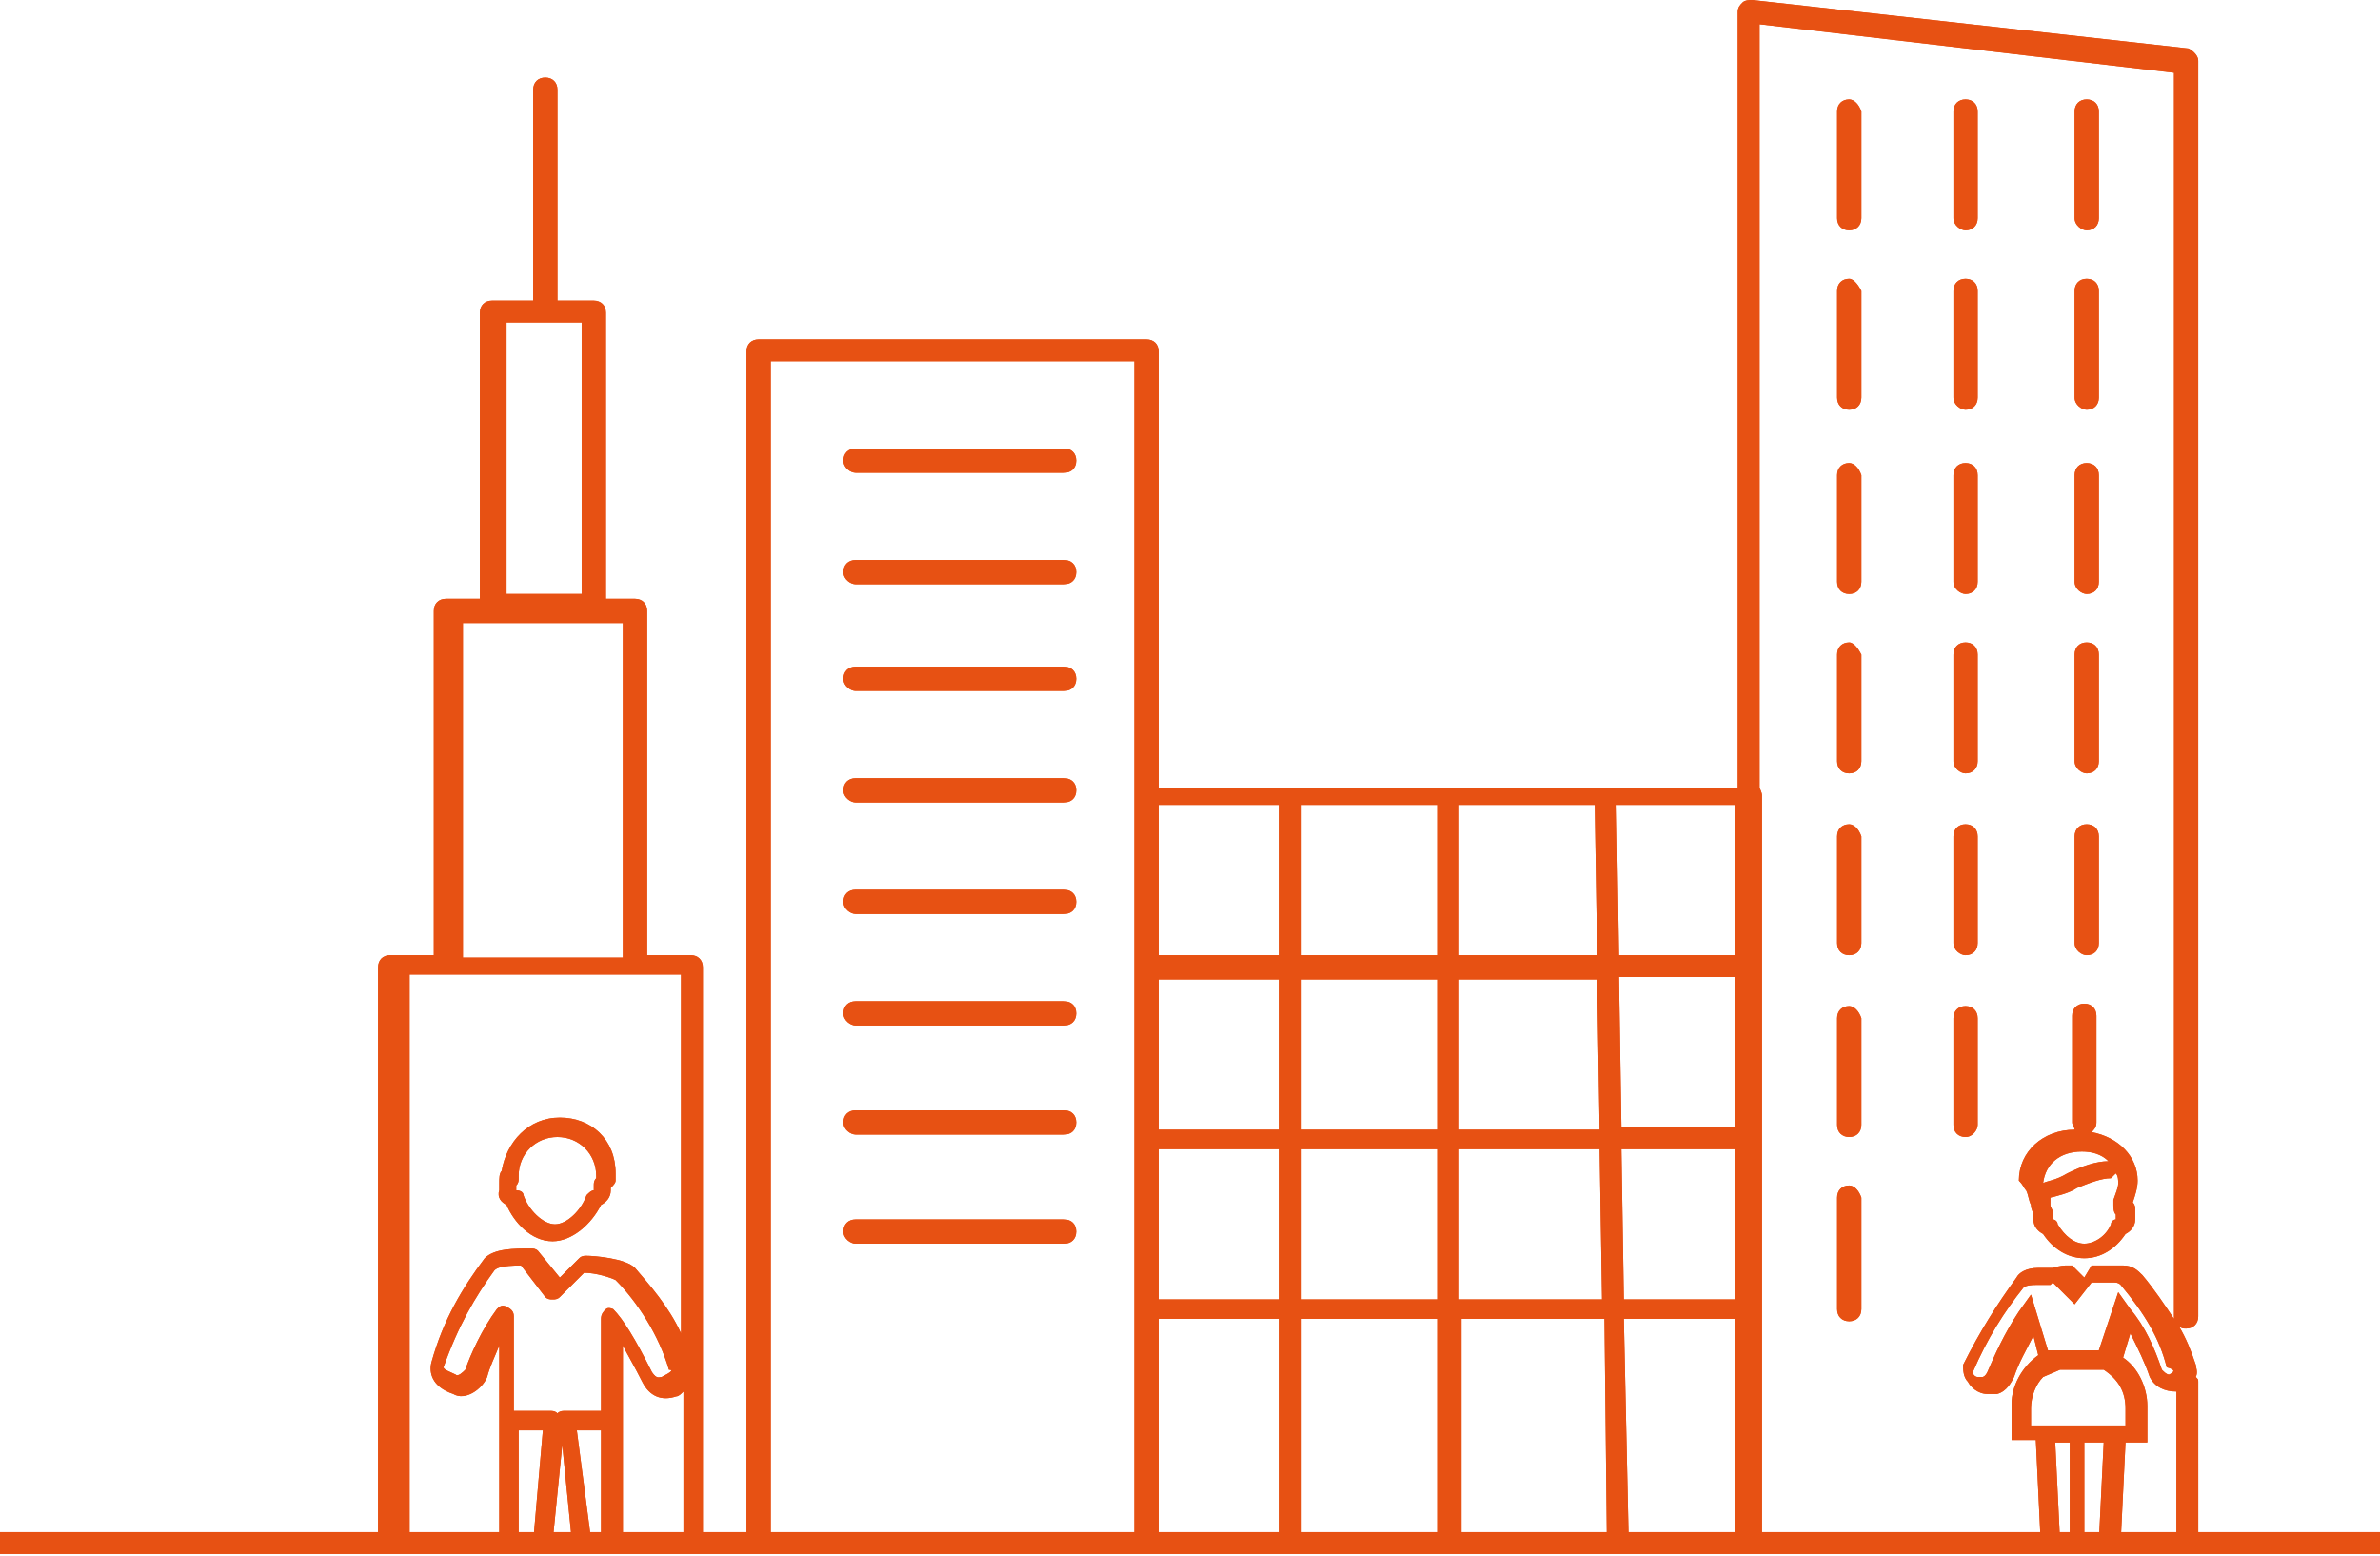 <?xml version="1.0" encoding="utf-8"?>
<!-- Generator: Adobe Illustrator 26.2.1, SVG Export Plug-In . SVG Version: 6.00 Build 0)  -->
<svg version="1.1" id="a" xmlns="http://www.w3.org/2000/svg" xmlns:xlink="http://www.w3.org/1999/xlink" x="0px" y="0px"
	 viewBox="0 0 98.2 64.2" enable-background="new 0 0 98.2 64.2" xml:space="preserve">
<path fill="#E75113" d="M35.3,24.1h8.6c0.3,0,0.5-0.2,0.5-0.5s-0.2-0.5-0.5-0.5h-8.6c-0.3,0-0.5,0.2-0.5,0.5S35.1,24.1,35.3,24.1"/>
<path fill="#E75113" d="M35.3,28.5h8.6c0.3,0,0.5-0.2,0.5-0.5s-0.2-0.5-0.5-0.5h-8.6c-0.3,0-0.5,0.2-0.5,0.5S35.1,28.5,35.3,28.5"/>
<path fill="#E75113" d="M83.3,48.7L83.3,48.7c0.2,0.2,0.2,0.3,0.3,0.4c0.1,0.2,0.1,0.4,0.2,0.6c0,0.2,0.1,0.3,0.1,0.4v0.2
	c0,0.3,0.2,0.5,0.4,0.6c0.4,0.6,1,1,1.7,1s1.3-0.4,1.7-1c0.2-0.1,0.4-0.3,0.4-0.6v-0.4c0-0.1,0-0.2-0.1-0.3c0.1-0.3,0.2-0.6,0.2-0.9
	c0-1-0.8-1.8-1.9-2c0.1-0.1,0.2-0.2,0.2-0.4v-4.4c0-0.3-0.2-0.5-0.5-0.5s-0.5,0.2-0.5,0.5v4.4c0,0.1,0.1,0.2,0.1,0.3
	C84.3,46.6,83.3,47.5,83.3,48.7 M87.3,48.4c0.1,0.1,0.1,0.3,0.1,0.4c0,0.2-0.1,0.4-0.2,0.7v0.2c0,0.1,0,0.3,0.1,0.4v0.2
	c-0.1,0-0.2,0.1-0.2,0.2c-0.2,0.5-0.7,0.8-1.1,0.8s-0.8-0.3-1.1-0.8c0-0.1-0.1-0.2-0.2-0.2V50c0-0.1-0.1-0.2-0.1-0.3v-0.3
	c0.4-0.1,0.8-0.2,1.1-0.4c0.5-0.2,1-0.4,1.4-0.4L87.3,48.4L87.3,48.4z M85.9,47.5c0.4,0,0.8,0.1,1.1,0.4c-0.5,0-1.1,0.2-1.7,0.5
	c-0.5,0.3-0.8,0.3-1,0.4C84.4,48,85,47.5,85.9,47.5"/>
<path fill="#E75113" d="M85.6,16.4c0,0.3,0.3,0.5,0.5,0.5c0.3,0,0.5-0.2,0.5-0.5V12c0-0.3-0.2-0.5-0.5-0.5s-0.5,0.2-0.5,0.5V16.4z"
	/>
<path fill="#E75113" d="M35.3,19.5h8.6c0.3,0,0.5-0.2,0.5-0.5s-0.2-0.5-0.5-0.5h-8.6c-0.3,0-0.5,0.2-0.5,0.5S35.1,19.5,35.3,19.5"/>
<path fill="#E75113" d="M31.8,63.6V14.9h15v48.7h1v-9.2h5v9.2h0.9v-9.2h5.6v9.2h1v-9.2h5.9l0.1,9.2h0.9L67,54.4h4.6v9.2h1.1V32.8
	c0-0.1-0.1-0.3-0.1-0.3V1l17.1,2v51.4c-0.4-0.6-0.8-1.2-1.3-1.8c-0.2-0.2-0.4-0.4-0.8-0.4h-1.3L86,52.7l-0.5-0.5h-0.2
	c-0.1,0-0.3,0-0.6,0.1h-0.6c-0.5,0-0.8,0.2-0.9,0.4c-0.8,1.1-1.5,2.2-2.2,3.6C81,56.5,81,56.8,81.2,57c0.1,0.2,0.4,0.5,0.8,0.5h0.4
	c0.4-0.1,0.6-0.5,0.7-0.7c0.2-0.6,0.5-1.1,0.8-1.7l0.2,0.8c-0.7,0.5-1.1,1.3-1.1,2v1.5h1l0.2,4.2h0.8l-0.2-4.1h0.6v4.1H86v-4.1h0.8
	l-0.2,4.1h0.9l0.2-4.1h0.9v-1.5c0-0.8-0.4-1.6-1-2l0.3-1c0.3,0.6,0.6,1.2,0.8,1.8c0.2,0.4,0.6,0.6,1.1,0.6v6.3h0.9V57
	c0-0.1,0-0.1-0.1-0.2c0.1-0.2,0-0.4,0-0.5c-0.2-0.6-0.4-1.1-0.7-1.6c0.1,0.1,0.2,0.1,0.3,0.1c0.3,0,0.5-0.2,0.5-0.5V2.5
	c0-0.2-0.2-0.4-0.4-0.5l-18-2c-0.1,0-0.3,0-0.4,0.1s-0.2,0.2-0.2,0.4v32H47.8v-18c0-0.3-0.2-0.5-0.5-0.5H31.3
	c-0.3,0-0.5,0.2-0.5,0.5v49.2C30.8,63.6,31.8,63.6,31.8,63.6z M87.7,58.1v0.7h-3.9v-0.7c0-0.5,0.2-1,0.5-1.3l0.7-0.3h1.8
	C87.4,56.9,87.7,57.4,87.7,58.1 M89.5,56.7c-0.1,0-0.2-0.1-0.3-0.2c-0.3-0.9-0.7-1.8-1.3-2.5l-0.5-0.7l-0.8,2.4h-2.1l-0.7-2.3
	l-0.5,0.7c-0.6,0.9-1,1.8-1.3,2.5c-0.1,0.2-0.2,0.2-0.2,0.2h-0.2c-0.1,0-0.2-0.1-0.2-0.2c0.6-1.4,1.3-2.5,2.1-3.5
	c0,0,0.1-0.1,0.5-0.1h0.6l0.1-0.1l0.9,0.9l0.7-0.9h0.9c0.1,0,0.2,0,0.3,0.1c1,1.2,1.6,2.2,1.9,3.4C89.8,56.5,89.7,56.6,89.5,56.7
	 M71.6,53.6H67l-0.1-6.2h4.7V53.6z M71.6,46.5h-4.7l-0.1-6.2h4.8V46.5z M71.6,33.2v6.2h-4.8l-0.1-6.2H71.6z M66.1,53.6h-5.9v-6.2H66
	L66.1,53.6L66.1,53.6z M60.2,33.2h5.6l0.1,6.2h-5.7V33.2z M60.2,40.4h5.7l0.1,6.2h-5.8C60.2,46.5,60.2,40.4,60.2,40.4z M53.7,33.2
	h5.6v6.2h-5.6V33.2z M53.7,40.4h5.6v6.2h-5.6V40.4z M53.7,47.4h5.6v6.2h-5.6V47.4z M47.8,33.2h5v6.2h-5V33.2z M47.8,40.4h5v6.2h-5
	V40.4z M47.8,47.4h5v6.2h-5V47.4z"/>
<path fill="#E75113" d="M86.1,9.5c0.3,0,0.5-0.2,0.5-0.5V4.6c0-0.3-0.2-0.5-0.5-0.5s-0.5,0.2-0.5,0.5V9C85.6,9.3,85.9,9.5,86.1,9.5"
	/>
<path fill="#E75113" d="M16.9,63.6V40.2h11.2v14.8c-0.5-1.1-1.3-2-1.9-2.7c-0.4-0.4-1.7-0.5-2-0.5c-0.1,0-0.2,0-0.3,0.1l-0.8,0.8
	l-0.9-1.1c-0.1-0.1-0.2-0.1-0.3-0.1c-0.7,0-1.5,0-1.9,0.4c-0.9,1.2-1.7,2.5-2.2,4.3c-0.1,0.4,0,1,0.9,1.3c0.5,0.3,1.2-0.2,1.4-0.7
	c0.1-0.4,0.3-0.8,0.5-1.3v8.2h0.8V59h1L22,63.6h0.8l0.4-4l0.4,4h0.8L23.8,59h1v4.6h0.9v-8.1c0.2,0.4,0.5,0.9,0.8,1.5
	c0.3,0.6,0.8,0.8,1.4,0.6c0.1,0,0.2-0.1,0.3-0.2v6.3h0.8V39.9c0-0.3-0.2-0.5-0.5-0.5h-1.8V25.2c0-0.3-0.2-0.5-0.5-0.5H25V12.9
	c0-0.3-0.2-0.5-0.5-0.5H23V3.7c0-0.3-0.2-0.5-0.5-0.5s-0.5,0.2-0.5,0.5v8.7h-1.7c-0.3,0-0.5,0.2-0.5,0.5v11.8h-1.4
	c-0.3,0-0.5,0.2-0.5,0.5v14.2h-1.8c-0.3,0-0.5,0.2-0.5,0.5v23.8C15.8,63.6,16.9,63.6,16.9,63.6z M27.3,56.8c-0.1,0-0.2,0.1-0.4-0.2
	c-0.7-1.4-1.2-2.2-1.6-2.6c0,0-0.2-0.1-0.3,0c-0.1,0.1-0.2,0.2-0.2,0.4v3.8h-1.5c-0.1,0-0.2,0-0.3,0.1c-0.1-0.1-0.2-0.1-0.3-0.1
	h-1.5v-3.9c0-0.2-0.1-0.3-0.3-0.4c-0.2-0.1-0.3,0-0.4,0.1c-0.6,0.8-1.1,1.9-1.3,2.5c-0.1,0.1-0.3,0.3-0.4,0.2
	c-0.2-0.1-0.5-0.2-0.5-0.3c0.6-1.7,1.3-2.9,2.1-4c0.1-0.1,0.3-0.2,1.1-0.2l1,1.3c0.1,0.1,0.2,0.1,0.3,0.1s0.2,0,0.3-0.1l1-1
	c0.5,0,1.1,0.2,1.3,0.3c0.9,0.9,1.8,2.3,2.2,3.7C27.8,56.5,27.7,56.6,27.3,56.8 M20.9,13.3H24v11.2h-3.1
	C20.9,24.5,20.9,13.3,20.9,13.3z M19.1,25.7h6.6v13.8h-6.6V25.7z"/>
<path fill="#E75113" d="M22.8,51.2c0.8,0,1.6-0.7,2-1.5c0.2-0.1,0.4-0.3,0.4-0.6V49c0.1-0.1,0.2-0.2,0.2-0.3v-0.3
	c0-1.4-1-2.3-2.3-2.3c-1.3,0-2.2,1-2.4,2.2c-0.1,0.1-0.1,0.3-0.1,0.5v0.3c-0.1,0.3,0.1,0.5,0.3,0.6C21.2,50.4,21.9,51.2,22.8,51.2
	 M21.3,48.9c0.1-0.1,0.1-0.2,0.1-0.3v-0.1c0-0.9,0.7-1.6,1.6-1.6s1.6,0.7,1.6,1.6v0.1c-0.1,0.1-0.1,0.2-0.1,0.3v0.2
	c-0.1,0-0.2,0.1-0.3,0.2c-0.2,0.6-0.8,1.2-1.3,1.2s-1.1-0.6-1.3-1.2c0-0.1-0.1-0.2-0.3-0.2L21.3,48.9L21.3,48.9z"/>
<path fill="#E75113" d="M85.6,38.9c0,0.3,0.3,0.5,0.5,0.5c0.3,0,0.5-0.2,0.5-0.5v-4.4c0-0.3-0.2-0.5-0.5-0.5s-0.5,0.2-0.5,0.5V38.9z
	"/>
<path fill="#E75113" d="M85.6,24c0,0.3,0.3,0.5,0.5,0.5c0.3,0,0.5-0.2,0.5-0.5v-4.4c0-0.3-0.2-0.5-0.5-0.5s-0.5,0.2-0.5,0.5V24z"/>
<path fill="#E75113" d="M85.6,31.4c0,0.3,0.3,0.5,0.5,0.5c0.3,0,0.5-0.2,0.5-0.5V27c0-0.3-0.2-0.5-0.5-0.5s-0.5,0.2-0.5,0.5V31.4z"
	/>
<path fill="#E75113" d="M35.3,42.3h8.6c0.3,0,0.5-0.2,0.5-0.5s-0.2-0.5-0.5-0.5h-8.6c-0.3,0-0.5,0.2-0.5,0.5S35.1,42.3,35.3,42.3"/>
<path fill="#E75113" d="M80.6,16.4c0,0.3,0.3,0.5,0.5,0.5c0.3,0,0.5-0.2,0.5-0.5V12c0-0.3-0.2-0.5-0.5-0.5s-0.5,0.2-0.5,0.5V16.4z"
	/>
<path fill="#E75113" d="M75.8,54c0,0.3,0.2,0.5,0.5,0.5s0.5-0.2,0.5-0.5v-4.6c-0.1-0.3-0.3-0.5-0.5-0.5c-0.3,0-0.5,0.2-0.5,0.5V54z"
	/>
<path fill="#E75113" d="M75.8,46.4c0,0.3,0.2,0.5,0.5,0.5s0.5-0.2,0.5-0.5V42c-0.1-0.3-0.3-0.5-0.5-0.5c-0.3,0-0.5,0.2-0.5,0.5V46.4
	z"/>
<path fill="#E75113" d="M81.1,9.5c0.3,0,0.5-0.2,0.5-0.5V4.6c0-0.3-0.2-0.5-0.5-0.5s-0.5,0.2-0.5,0.5V9C80.6,9.3,80.9,9.5,81.1,9.5"
	/>
<path fill="#E75113" d="M35.3,33.1h8.6c0.3,0,0.5-0.2,0.5-0.5s-0.2-0.5-0.5-0.5h-8.6c-0.3,0-0.5,0.2-0.5,0.5S35.1,33.1,35.3,33.1"/>
<path fill="#E75113" d="M80.6,38.9c0,0.3,0.3,0.5,0.5,0.5c0.3,0,0.5-0.2,0.5-0.5v-4.4c0-0.3-0.2-0.5-0.5-0.5s-0.5,0.2-0.5,0.5V38.9z
	"/>
<path fill="#E75113" d="M80.6,31.4c0,0.3,0.3,0.5,0.5,0.5c0.3,0,0.5-0.2,0.5-0.5V27c0-0.3-0.2-0.5-0.5-0.5s-0.5,0.2-0.5,0.5V31.4z"
	/>
<path fill="#E75113" d="M80.6,24c0,0.3,0.3,0.5,0.5,0.5c0.3,0,0.5-0.2,0.5-0.5v-4.4c0-0.3-0.2-0.5-0.5-0.5s-0.5,0.2-0.5,0.5V24z"/>
<path fill="#E75113" d="M75.8,38.9c0,0.3,0.2,0.5,0.5,0.5s0.5-0.2,0.5-0.5v-4.4c-0.1-0.3-0.3-0.5-0.5-0.5c-0.3,0-0.5,0.2-0.5,0.5
	V38.9z"/>
<path fill="#E75113" d="M35.3,51.3h8.6c0.3,0,0.5-0.2,0.5-0.5s-0.2-0.5-0.5-0.5h-8.6c-0.3,0-0.5,0.2-0.5,0.5S35.1,51.3,35.3,51.3"/>
<path fill="#E75113" d="M35.3,46.8h8.6c0.3,0,0.5-0.2,0.5-0.5s-0.2-0.5-0.5-0.5h-8.6c-0.3,0-0.5,0.2-0.5,0.5S35.1,46.8,35.3,46.8"/>
<path fill="#E75113" d="M80.6,46.4c0,0.3,0.2,0.5,0.5,0.5s0.5-0.3,0.5-0.5V42c0-0.3-0.2-0.5-0.5-0.5s-0.5,0.2-0.5,0.5V46.4z"/>
<path fill="#E75113" d="M35.3,37.7h8.6c0.3,0,0.5-0.2,0.5-0.5s-0.2-0.5-0.5-0.5h-8.6c-0.3,0-0.5,0.2-0.5,0.5S35.1,37.7,35.3,37.7"/>
<path fill="#E75113" d="M76.3,9.5c0.3,0,0.5-0.2,0.5-0.5V4.6c-0.1-0.3-0.3-0.5-0.5-0.5c-0.3,0-0.5,0.2-0.5,0.5V9
	C75.8,9.3,76,9.5,76.3,9.5"/>
<path fill="#E75113" d="M75.8,16.4c0,0.3,0.2,0.5,0.5,0.5s0.5-0.2,0.5-0.5V12c-0.1-0.2-0.3-0.5-0.5-0.5c-0.3,0-0.5,0.2-0.5,0.5V16.4
	z"/>
<path fill="#E75113" d="M75.8,24c0,0.3,0.2,0.5,0.5,0.5s0.5-0.2,0.5-0.5v-4.4c-0.1-0.3-0.3-0.5-0.5-0.5c-0.3,0-0.5,0.2-0.5,0.5V24z"
	/>
<path fill="#E75113" d="M75.8,31.4c0,0.3,0.2,0.5,0.5,0.5s0.5-0.2,0.5-0.5V27c-0.1-0.2-0.3-0.5-0.5-0.5c-0.3,0-0.5,0.2-0.5,0.5V31.4
	z"/>
<rect y="63.2" fill="#E75113" width="98.2" height="0.9"/>
<path fill="#E75113" d="M35.3,24.1h8.6c0.3,0,0.5-0.2,0.5-0.5s-0.2-0.5-0.5-0.5h-8.6c-0.3,0-0.5,0.2-0.5,0.5S35.1,24.1,35.3,24.1"/>
<path fill="#E75113" d="M35.3,28.5h8.6c0.3,0,0.5-0.2,0.5-0.5s-0.2-0.5-0.5-0.5h-8.6c-0.3,0-0.5,0.2-0.5,0.5S35.1,28.5,35.3,28.5"/>
<path fill="#E75113" d="M83.3,48.7L83.3,48.7c0.2,0.2,0.2,0.3,0.3,0.4c0.1,0.2,0.1,0.4,0.2,0.6c0,0.2,0.1,0.3,0.1,0.4v0.2
	c0,0.3,0.2,0.5,0.4,0.6c0.4,0.6,1,1,1.7,1s1.3-0.4,1.7-1c0.2-0.1,0.4-0.3,0.4-0.6v-0.4c0-0.1,0-0.2-0.1-0.3c0.1-0.3,0.2-0.6,0.2-0.9
	c0-1-0.8-1.8-1.9-2c0.1-0.1,0.2-0.2,0.2-0.4v-4.4c0-0.3-0.2-0.5-0.5-0.5s-0.5,0.2-0.5,0.5v4.4c0,0.1,0.1,0.2,0.1,0.3
	C84.3,46.6,83.3,47.5,83.3,48.7 M87.3,48.4c0.1,0.1,0.1,0.3,0.1,0.4c0,0.2-0.1,0.4-0.2,0.7v0.2c0,0.1,0,0.3,0.1,0.4v0.2
	c-0.1,0-0.2,0.1-0.2,0.2c-0.2,0.5-0.7,0.8-1.1,0.8s-0.8-0.3-1.1-0.8c0-0.1-0.1-0.2-0.2-0.2V50c0-0.1-0.1-0.2-0.1-0.3v-0.3
	c0.4-0.1,0.8-0.2,1.1-0.4c0.5-0.2,1-0.4,1.4-0.4L87.3,48.4L87.3,48.4z M85.9,47.5c0.4,0,0.8,0.1,1.1,0.4c-0.5,0-1.1,0.2-1.7,0.5
	c-0.5,0.3-0.8,0.3-1,0.4C84.4,48,85,47.5,85.9,47.5"/>
<path fill="#E75113" d="M85.6,16.4c0,0.3,0.3,0.5,0.5,0.5c0.3,0,0.5-0.2,0.5-0.5V12c0-0.3-0.2-0.5-0.5-0.5s-0.5,0.2-0.5,0.5V16.4z"
	/>
<path fill="#E75113" d="M35.3,19.5h8.6c0.3,0,0.5-0.2,0.5-0.5s-0.2-0.5-0.5-0.5h-8.6c-0.3,0-0.5,0.2-0.5,0.5S35.1,19.5,35.3,19.5"/>
<path fill="#E75113" d="M31.8,63.6V14.9h15v48.7h1v-9.2h5v9.2h0.9v-9.2h5.6v9.2h1v-9.2h5.9l0.1,9.2h0.9L67,54.4h4.6v9.2h1.1V32.8
	c0-0.1-0.1-0.3-0.1-0.3V1l17.1,2v51.4c-0.4-0.6-0.8-1.2-1.3-1.8c-0.2-0.2-0.4-0.4-0.8-0.4h-1.3L86,52.7l-0.5-0.5h-0.2
	c-0.1,0-0.3,0-0.6,0.1h-0.6c-0.5,0-0.8,0.2-0.9,0.4c-0.8,1.1-1.5,2.2-2.2,3.6C81,56.5,81,56.8,81.2,57c0.1,0.2,0.4,0.5,0.8,0.5h0.4
	c0.4-0.1,0.6-0.5,0.7-0.7c0.2-0.6,0.5-1.1,0.8-1.7l0.2,0.8c-0.7,0.5-1.1,1.3-1.1,2v1.5h1l0.2,4.2h0.8l-0.2-4.1h0.6v4.1H86v-4.1h0.8
	l-0.2,4.1h0.9l0.2-4.1h0.9v-1.5c0-0.8-0.4-1.6-1-2l0.3-1c0.3,0.6,0.6,1.2,0.8,1.8c0.2,0.4,0.6,0.6,1.1,0.6v6.3h0.9V57
	c0-0.1,0-0.1-0.1-0.2c0.1-0.2,0-0.4,0-0.5c-0.2-0.6-0.4-1.1-0.7-1.6c0.1,0.1,0.2,0.1,0.3,0.1c0.3,0,0.5-0.2,0.5-0.5V2.5
	c0-0.2-0.2-0.4-0.4-0.5l-18-2c-0.1,0-0.3,0-0.4,0.1s-0.2,0.2-0.2,0.4v32H47.8v-18c0-0.3-0.2-0.5-0.5-0.5H31.3
	c-0.3,0-0.5,0.2-0.5,0.5v49.2C30.8,63.6,31.8,63.6,31.8,63.6z M87.7,58.1v0.7h-3.9v-0.7c0-0.5,0.2-1,0.5-1.3l0.7-0.3h1.8
	C87.4,56.9,87.7,57.4,87.7,58.1 M89.5,56.7c-0.1,0-0.2-0.1-0.3-0.2c-0.3-0.9-0.7-1.8-1.3-2.5l-0.5-0.7l-0.8,2.4h-2.1l-0.7-2.3
	l-0.5,0.7c-0.6,0.9-1,1.8-1.3,2.5c-0.1,0.2-0.2,0.2-0.2,0.2h-0.2c-0.1,0-0.2-0.1-0.2-0.2c0.6-1.4,1.3-2.5,2.1-3.5
	c0,0,0.1-0.1,0.5-0.1h0.6l0.1-0.1l0.9,0.9l0.7-0.9h0.9c0.1,0,0.2,0,0.3,0.1c1,1.2,1.6,2.2,1.9,3.4C89.8,56.5,89.7,56.6,89.5,56.7
	 M71.6,53.6H67l-0.1-6.2h4.7V53.6z M71.6,46.5h-4.7l-0.1-6.2h4.8V46.5z M71.6,33.2v6.2h-4.8l-0.1-6.2H71.6z M66.1,53.6h-5.9v-6.2H66
	L66.1,53.6L66.1,53.6z M60.2,33.2h5.6l0.1,6.2h-5.7V33.2z M60.2,40.4h5.7l0.1,6.2h-5.8C60.2,46.5,60.2,40.4,60.2,40.4z M53.7,33.2
	h5.6v6.2h-5.6V33.2z M53.7,40.4h5.6v6.2h-5.6V40.4z M53.7,47.4h5.6v6.2h-5.6V47.4z M47.8,33.2h5v6.2h-5V33.2z M47.8,40.4h5v6.2h-5
	V40.4z M47.8,47.4h5v6.2h-5V47.4z"/>
<path fill="#E75113" d="M86.1,9.5c0.3,0,0.5-0.2,0.5-0.5V4.6c0-0.3-0.2-0.5-0.5-0.5s-0.5,0.2-0.5,0.5V9C85.6,9.3,85.9,9.5,86.1,9.5"
	/>
<path fill="#E75113" d="M16.9,63.6V40.2h11.2v14.8c-0.5-1.1-1.3-2-1.9-2.7c-0.4-0.4-1.7-0.5-2-0.5c-0.1,0-0.2,0-0.3,0.1l-0.8,0.8
	l-0.9-1.1c-0.1-0.1-0.2-0.1-0.3-0.1c-0.7,0-1.5,0-1.9,0.4c-0.9,1.2-1.7,2.5-2.2,4.3c-0.1,0.4,0,1,0.9,1.3c0.5,0.3,1.2-0.2,1.4-0.7
	c0.1-0.4,0.3-0.8,0.5-1.3v8.2h0.8V59h1L22,63.6h0.8l0.4-4l0.4,4h0.8L23.8,59h1v4.6h0.9v-8.1c0.2,0.4,0.5,0.9,0.8,1.5
	c0.3,0.6,0.8,0.8,1.4,0.6c0.1,0,0.2-0.1,0.3-0.2v6.3h0.8V39.9c0-0.3-0.2-0.5-0.5-0.5h-1.8V25.2c0-0.3-0.2-0.5-0.5-0.5H25V12.9
	c0-0.3-0.2-0.5-0.5-0.5H23V3.7c0-0.3-0.2-0.5-0.5-0.5s-0.5,0.2-0.5,0.5v8.7h-1.7c-0.3,0-0.5,0.2-0.5,0.5v11.8h-1.4
	c-0.3,0-0.5,0.2-0.5,0.5v14.2h-1.8c-0.3,0-0.5,0.2-0.5,0.5v23.8C15.8,63.6,16.9,63.6,16.9,63.6z M27.3,56.8c-0.1,0-0.2,0.1-0.4-0.2
	c-0.7-1.4-1.2-2.2-1.6-2.6c0,0-0.2-0.1-0.3,0c-0.1,0.1-0.2,0.2-0.2,0.4v3.8h-1.5c-0.1,0-0.2,0-0.3,0.1c-0.1-0.1-0.2-0.1-0.3-0.1
	h-1.5v-3.9c0-0.2-0.1-0.3-0.3-0.4c-0.2-0.1-0.3,0-0.4,0.1c-0.6,0.8-1.1,1.9-1.3,2.5c-0.1,0.1-0.3,0.3-0.4,0.2
	c-0.2-0.1-0.5-0.2-0.5-0.3c0.6-1.7,1.3-2.9,2.1-4c0.1-0.1,0.3-0.2,1.1-0.2l1,1.3c0.1,0.1,0.2,0.1,0.3,0.1s0.2,0,0.3-0.1l1-1
	c0.5,0,1.1,0.2,1.3,0.3c0.9,0.9,1.8,2.3,2.2,3.7C27.8,56.5,27.7,56.6,27.3,56.8 M20.9,13.3H24v11.2h-3.1
	C20.9,24.5,20.9,13.3,20.9,13.3z M19.1,25.7h6.6v13.8h-6.6V25.7z"/>
<path fill="#E75113" d="M22.8,51.2c0.8,0,1.6-0.7,2-1.5c0.2-0.1,0.4-0.3,0.4-0.6V49c0.1-0.1,0.2-0.2,0.2-0.3v-0.3
	c0-1.4-1-2.3-2.3-2.3c-1.3,0-2.2,1-2.4,2.2c-0.1,0.1-0.1,0.3-0.1,0.5v0.3c-0.1,0.3,0.1,0.5,0.3,0.6C21.2,50.4,21.9,51.2,22.8,51.2
	 M21.3,48.9c0.1-0.1,0.1-0.2,0.1-0.3v-0.1c0-0.9,0.7-1.6,1.6-1.6s1.6,0.7,1.6,1.6v0.1c-0.1,0.1-0.1,0.2-0.1,0.3v0.2
	c-0.1,0-0.2,0.1-0.3,0.2c-0.2,0.6-0.8,1.2-1.3,1.2s-1.1-0.6-1.3-1.2c0-0.1-0.1-0.2-0.3-0.2L21.3,48.9L21.3,48.9z"/>
<path fill="#E75113" d="M85.6,38.9c0,0.3,0.3,0.5,0.5,0.5c0.3,0,0.5-0.2,0.5-0.5v-4.4c0-0.3-0.2-0.5-0.5-0.5s-0.5,0.2-0.5,0.5V38.9z
	"/>
<path fill="#E75113" d="M85.6,24c0,0.3,0.3,0.5,0.5,0.5c0.3,0,0.5-0.2,0.5-0.5v-4.4c0-0.3-0.2-0.5-0.5-0.5s-0.5,0.2-0.5,0.5V24z"/>
<path fill="#E75113" d="M85.6,31.4c0,0.3,0.3,0.5,0.5,0.5c0.3,0,0.5-0.2,0.5-0.5V27c0-0.3-0.2-0.5-0.5-0.5s-0.5,0.2-0.5,0.5V31.4z"
	/>
<path fill="#E75113" d="M35.3,42.3h8.6c0.3,0,0.5-0.2,0.5-0.5s-0.2-0.5-0.5-0.5h-8.6c-0.3,0-0.5,0.2-0.5,0.5S35.1,42.3,35.3,42.3"/>
<path fill="#E75113" d="M80.6,16.4c0,0.3,0.3,0.5,0.5,0.5c0.3,0,0.5-0.2,0.5-0.5V12c0-0.3-0.2-0.5-0.5-0.5s-0.5,0.2-0.5,0.5V16.4z"
	/>
<path fill="#E75113" d="M75.8,54c0,0.3,0.2,0.5,0.5,0.5s0.5-0.2,0.5-0.5v-4.6c-0.1-0.3-0.3-0.5-0.5-0.5c-0.3,0-0.5,0.2-0.5,0.5V54z"
	/>
<path fill="#E75113" d="M75.8,46.4c0,0.3,0.2,0.5,0.5,0.5s0.5-0.2,0.5-0.5V42c-0.1-0.3-0.3-0.5-0.5-0.5c-0.3,0-0.5,0.2-0.5,0.5V46.4
	z"/>
<path fill="#E75113" d="M81.1,9.5c0.3,0,0.5-0.2,0.5-0.5V4.6c0-0.3-0.2-0.5-0.5-0.5s-0.5,0.2-0.5,0.5V9C80.6,9.3,80.9,9.5,81.1,9.5"
	/>
<path fill="#E75113" d="M35.3,33.1h8.6c0.3,0,0.5-0.2,0.5-0.5s-0.2-0.5-0.5-0.5h-8.6c-0.3,0-0.5,0.2-0.5,0.5S35.1,33.1,35.3,33.1"/>
<path fill="#E75113" d="M80.6,38.9c0,0.3,0.3,0.5,0.5,0.5c0.3,0,0.5-0.2,0.5-0.5v-4.4c0-0.3-0.2-0.5-0.5-0.5s-0.5,0.2-0.5,0.5V38.9z
	"/>
<path fill="#E75113" d="M80.6,31.4c0,0.3,0.3,0.5,0.5,0.5c0.3,0,0.5-0.2,0.5-0.5V27c0-0.3-0.2-0.5-0.5-0.5s-0.5,0.2-0.5,0.5V31.4z"
	/>
<path fill="#E75113" d="M80.6,24c0,0.3,0.3,0.5,0.5,0.5c0.3,0,0.5-0.2,0.5-0.5v-4.4c0-0.3-0.2-0.5-0.5-0.5s-0.5,0.2-0.5,0.5V24z"/>
<path fill="#E75113" d="M75.8,38.9c0,0.3,0.2,0.5,0.5,0.5s0.5-0.2,0.5-0.5v-4.4c-0.1-0.3-0.3-0.5-0.5-0.5c-0.3,0-0.5,0.2-0.5,0.5
	V38.9z"/>
<path fill="#E75113" d="M35.3,51.3h8.6c0.3,0,0.5-0.2,0.5-0.5s-0.2-0.5-0.5-0.5h-8.6c-0.3,0-0.5,0.2-0.5,0.5S35.1,51.3,35.3,51.3"/>
<path fill="#E75113" d="M35.3,46.8h8.6c0.3,0,0.5-0.2,0.5-0.5s-0.2-0.5-0.5-0.5h-8.6c-0.3,0-0.5,0.2-0.5,0.5S35.1,46.8,35.3,46.8"/>
<path fill="#E75113" d="M80.6,46.4c0,0.3,0.2,0.5,0.5,0.5s0.5-0.3,0.5-0.5V42c0-0.3-0.2-0.5-0.5-0.5s-0.5,0.2-0.5,0.5V46.4z"/>
<path fill="#E75113" d="M35.3,37.7h8.6c0.3,0,0.5-0.2,0.5-0.5s-0.2-0.5-0.5-0.5h-8.6c-0.3,0-0.5,0.2-0.5,0.5S35.1,37.7,35.3,37.7"/>
<path fill="#E75113" d="M76.3,9.5c0.3,0,0.5-0.2,0.5-0.5V4.6c-0.1-0.3-0.3-0.5-0.5-0.5c-0.3,0-0.5,0.2-0.5,0.5V9
	C75.8,9.3,76,9.5,76.3,9.5"/>
<path fill="#E75113" d="M75.8,16.4c0,0.3,0.2,0.5,0.5,0.5s0.5-0.2,0.5-0.5V12c-0.1-0.2-0.3-0.5-0.5-0.5c-0.3,0-0.5,0.2-0.5,0.5V16.4
	z"/>
<path fill="#E75113" d="M75.8,24c0,0.3,0.2,0.5,0.5,0.5s0.5-0.2,0.5-0.5v-4.4c-0.1-0.3-0.3-0.5-0.5-0.5c-0.3,0-0.5,0.2-0.5,0.5V24z"
	/>
<path fill="#E75113" d="M75.8,31.4c0,0.3,0.2,0.5,0.5,0.5s0.5-0.2,0.5-0.5V27c-0.1-0.2-0.3-0.5-0.5-0.5c-0.3,0-0.5,0.2-0.5,0.5V31.4
	z"/>
<rect y="63.2" fill="#E75113" width="98.2" height="0.9"/>
</svg>
